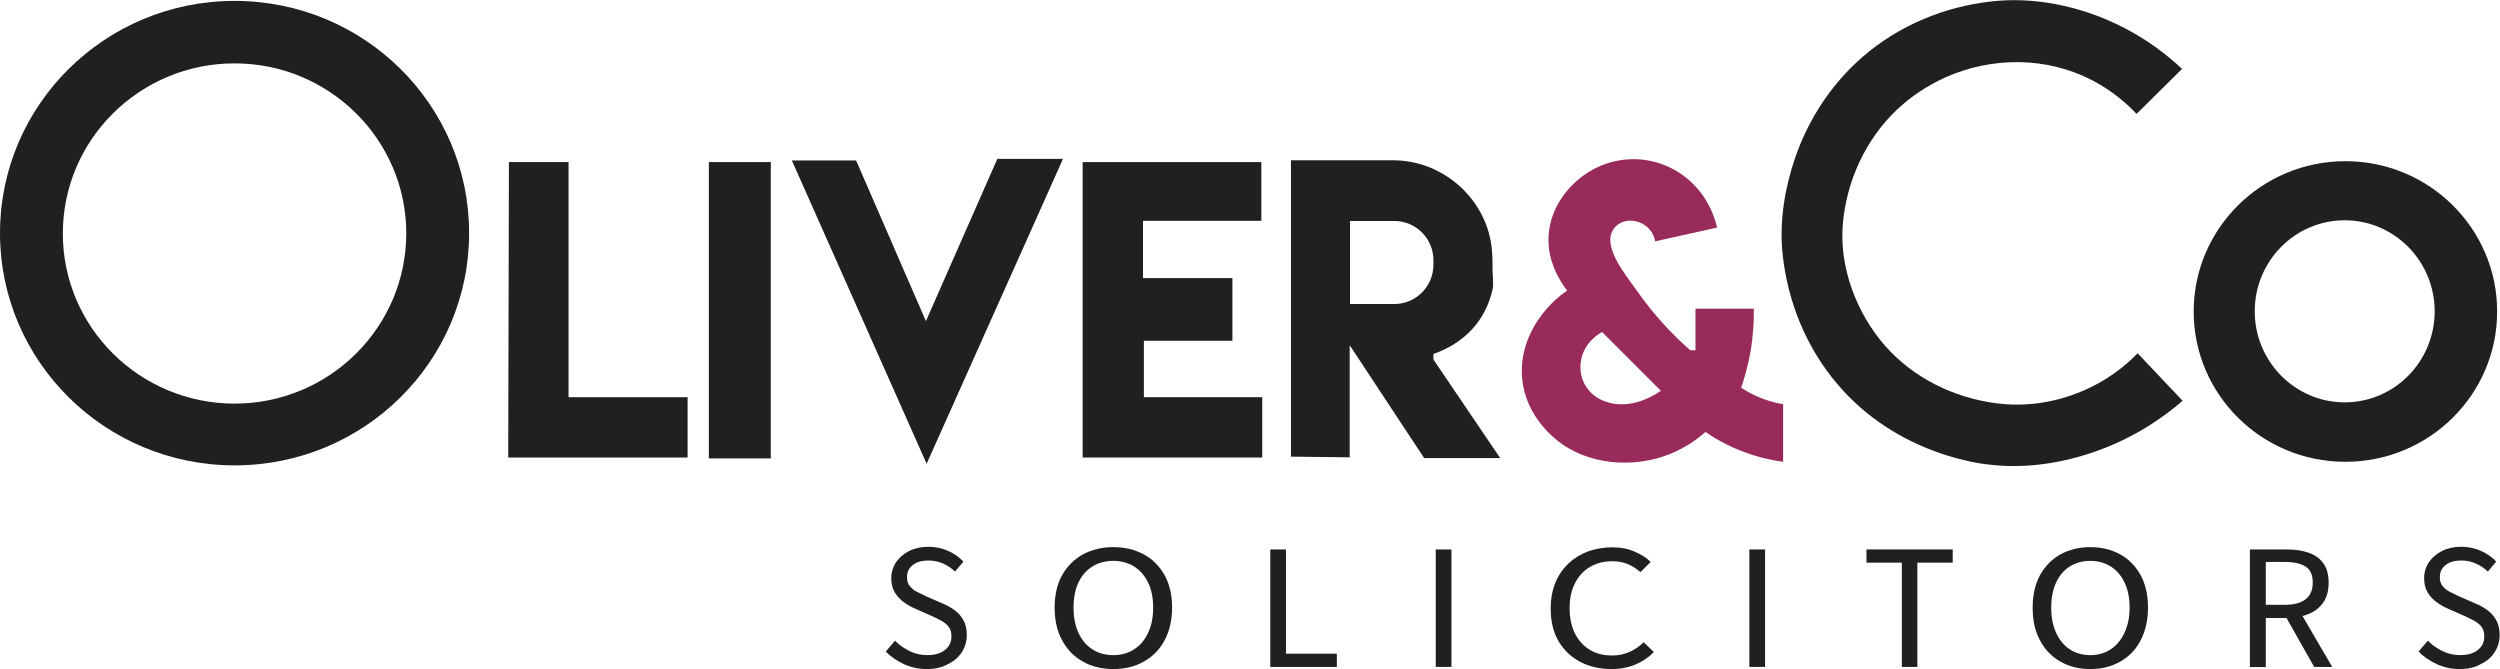 <?xml version="1.0" encoding="utf-8"?>
<!-- Generator: Adobe Illustrator 27.0.0, SVG Export Plug-In . SVG Version: 6.00 Build 0)  -->
<svg version="1.1" id="Layer_1" xmlns="http://www.w3.org/2000/svg" xmlns:xlink="http://www.w3.org/1999/xlink" x="0px" y="0px"
	 viewBox="0 0 1400.5 374.8" style="enable-background:new 0 0 1400.5 374.8;" xml:space="preserve">
<style type="text/css">
	.st0{fill:#221F20;}
	.st1{fill:#982B59;}
</style>
<path class="st0" d="M519.2,374.8c-4.5,0-8.8-0.9-12.7-2.7c-3.9-1.8-7.4-4.1-10.3-7.1l5.2-6.1c2.4,2.5,5.2,4.4,8.3,5.9
	c3.1,1.5,6.4,2.2,9.8,2.2c4.2,0,7.5-1,9.9-2.9c2.4-1.9,3.6-4.4,3.6-7.6c0-2.2-0.5-4-1.5-5.3c-1-1.3-2.3-2.4-3.9-3.3
	c-1.6-0.9-3.5-1.8-5.6-2.8l-9.3-4.1c-2.1-0.9-4.1-2-6.2-3.5c-2-1.4-3.7-3.2-5.1-5.4c-1.4-2.2-2.1-4.9-2.1-8.1c0-3.4,0.9-6.4,2.7-9.1
	c1.8-2.6,4.3-4.7,7.4-6.3c3.1-1.5,6.7-2.3,10.7-2.3c3.9,0,7.6,0.8,11,2.3c3.4,1.5,6.2,3.5,8.6,6l-4.7,5.6c-2-1.9-4.2-3.4-6.7-4.5
	c-2.4-1.1-5.2-1.7-8.2-1.7c-3.6,0-6.5,0.8-8.7,2.5c-2.2,1.7-3.3,3.9-3.3,6.8c0,2.1,0.5,3.8,1.6,5.1c1.1,1.3,2.4,2.4,4.1,3.2
	c1.7,0.8,3.4,1.7,5.1,2.5l9.2,4c2.6,1.1,4.9,2.4,6.9,3.9c2,1.5,3.6,3.4,4.8,5.6c1.2,2.2,1.8,4.9,1.8,8.1c0,3.5-0.9,6.7-2.7,9.5
	c-1.8,2.9-4.4,5.2-7.8,6.8C527.9,373.9,523.9,374.8,519.2,374.8z"/>
<path class="st0" d="M623.7,374.8c-6.5,0-12.2-1.4-17.1-4.2c-5-2.8-8.8-6.7-11.6-11.9c-2.8-5.1-4.2-11.2-4.2-18.3
	c0-7.1,1.4-13.2,4.2-18.2c2.8-5,6.7-8.9,11.6-11.6c5-2.7,10.7-4.1,17.1-4.1c6.5,0,12.2,1.4,17.1,4.1c5,2.7,8.8,6.6,11.6,11.6
	c2.8,5,4.2,11.1,4.2,18.2c0,7-1.4,13.1-4.2,18.3c-2.8,5.2-6.6,9.1-11.6,11.9C635.9,373.4,630.2,374.8,623.7,374.8z M623.7,367
	c4.4,0,8.3-1.1,11.7-3.3c3.4-2.2,6-5.3,7.8-9.3c1.9-4,2.8-8.6,2.8-14c0-5.4-0.9-10.1-2.8-14c-1.9-3.9-4.5-6.9-7.8-9
	c-3.4-2.1-7.3-3.2-11.7-3.2c-4.5,0-8.5,1.1-11.8,3.2c-3.4,2.1-5.9,5.1-7.8,9c-1.8,3.9-2.7,8.6-2.7,14c0,5.4,0.9,10,2.7,14
	c1.8,4,4.4,7.1,7.8,9.3C615.2,365.9,619.2,367,623.7,367z"/>
<path class="st0" d="M711.6,373.6v-65.8h8.8v58.4h28.5v7.4H711.6z"/>
<path class="st0" d="M804.3,373.6v-65.8h8.8v65.8H804.3z"/>
<path class="st0" d="M902.7,374.8c-6.4,0-12.2-1.3-17.4-4c-5.2-2.7-9.2-6.6-12.2-11.6c-3-5.1-4.4-11.2-4.4-18.4
	c0-5.4,0.9-10.1,2.6-14.3c1.7-4.2,4.2-7.8,7.3-10.8c3.2-3,6.8-5.2,11-6.8c4.2-1.5,8.8-2.3,13.7-2.3c4.7,0,8.9,0.8,12.6,2.5
	c3.7,1.6,6.6,3.5,8.8,5.7l-5.7,5.7c-2.1-1.8-4.3-3.3-6.9-4.4c-2.5-1.1-5.5-1.7-8.8-1.7c-4.8,0-9,1.1-12.6,3.2
	c-3.6,2.1-6.4,5.2-8.4,9.1c-2,3.9-3,8.5-3,13.9c0,5.5,1,10.2,2.9,14.1c1.9,3.9,4.7,7,8.2,9.2c3.6,2.2,7.7,3.3,12.6,3.3
	c3.7,0,7-0.7,9.9-2c2.9-1.3,5.5-3.1,7.9-5.4l5.7,5.5c-3,3-6.5,5.4-10.4,7C912.3,373.9,907.8,374.8,902.7,374.8z"/>
<path class="st0" d="M980,373.6v-65.8h8.8v65.8H980z"/>
<path class="st0" d="M1065.4,373.6v-58.4h-19.8v-7.4h48.3v7.4h-19.8v58.4H1065.4z"/>
<path class="st0" d="M1171,374.8c-6.3,0-11.9-1.4-16.8-4.2c-4.9-2.8-8.7-6.7-11.4-11.9c-2.8-5.1-4.1-11.2-4.1-18.3
	c0-7.1,1.4-13.2,4.1-18.2c2.8-5,6.6-8.9,11.4-11.6c4.9-2.7,10.5-4.1,16.8-4.1c6.3,0,11.9,1.4,16.8,4.1c4.9,2.7,8.6,6.6,11.4,11.6
	c2.7,5,4.1,11.1,4.1,18.2c0,7-1.4,13.1-4.1,18.3c-2.7,5.2-6.5,9.1-11.4,11.9C1182.9,373.4,1177.4,374.8,1171,374.8z M1171,367
	c4.4,0,8.2-1.1,11.5-3.3c3.3-2.2,5.8-5.3,7.7-9.3c1.8-4,2.8-8.6,2.8-14c0-5.4-0.9-10.1-2.8-14c-1.8-3.9-4.4-6.9-7.7-9
	c-3.3-2.1-7.1-3.2-11.5-3.2c-4.4,0-8.3,1.1-11.6,3.2c-3.3,2.1-5.8,5.1-7.6,9s-2.7,8.6-2.7,14c0,5.4,0.9,10,2.7,14
	c1.8,4,4.3,7.1,7.6,9.3C1162.7,365.9,1166.6,367,1171,367z"/>
<path class="st0" d="M1260.4,373.6v-65.8h20.8c4.5,0,8.5,0.6,12,1.8s6.3,3.1,8.3,5.9c2,2.7,3,6.4,3,11c0,4.4-1,8.1-3,11
	c-2,2.9-4.8,5.1-8.3,6.5c-3.5,1.4-7.5,2.2-12,2.2h-11.9v27.5H1260.4z M1269.3,338.8h10.7c5.1,0,9-1,11.6-3.1c2.7-2.1,4-5.2,4-9.3
	c0-4.3-1.3-7.3-4-9c-2.7-1.7-6.6-2.6-11.6-2.6h-10.7V338.8z M1296.4,373.6l-16.9-29.9l6.8-4.7l20.2,34.6H1296.4z"/>
<path class="st0" d="M1377.9,374.8c-4.5,0-8.8-0.9-12.7-2.7c-3.9-1.8-7.4-4.1-10.3-7.1l5.2-6.1c2.4,2.5,5.2,4.4,8.3,5.9
	c3.1,1.5,6.4,2.2,9.8,2.2c4.2,0,7.5-1,9.9-2.9c2.4-1.9,3.6-4.4,3.6-7.6c0-2.2-0.5-4-1.5-5.3c-1-1.3-2.3-2.4-3.9-3.3
	c-1.6-0.9-3.5-1.8-5.6-2.8l-9.3-4.1c-2.1-0.9-4.1-2-6.2-3.5c-2-1.4-3.7-3.2-5.1-5.4c-1.4-2.2-2.1-4.9-2.1-8.1c0-3.4,0.9-6.4,2.7-9.1
	c1.8-2.6,4.3-4.7,7.4-6.3c3.1-1.5,6.7-2.3,10.7-2.3c3.9,0,7.6,0.8,11,2.3c3.4,1.5,6.2,3.5,8.6,6l-4.7,5.6c-2-1.9-4.2-3.4-6.7-4.5
	c-2.4-1.1-5.2-1.7-8.2-1.7c-3.6,0-6.5,0.8-8.7,2.5c-2.2,1.7-3.3,3.9-3.3,6.8c0,2.1,0.5,3.8,1.6,5.1c1.1,1.3,2.4,2.4,4.1,3.2
	c1.7,0.8,3.4,1.7,5.1,2.5l9.2,4c2.6,1.1,4.9,2.4,6.9,3.9c2,1.5,3.6,3.4,4.8,5.6c1.2,2.2,1.8,4.9,1.8,8.1c0,3.5-0.9,6.7-2.7,9.5
	c-1.8,2.9-4.4,5.2-7.8,6.8C1386.6,373.9,1382.6,374.8,1377.9,374.8z"/>
<path class="st0" d="M131.4,0.5C58.8,0.5,0,58.8,0,130.6s58.8,130.1,131.4,130.1s131.4-58.2,131.4-130.1S204,0.5,131.4,0.5z
	 M131.4,226.1c-53.1,0-96.2-42.7-96.2-95.3c0-52.6,43.1-95.3,96.2-95.3c53.1,0,96.2,42.7,96.2,95.3
	C227.5,183.4,184.5,226.1,131.4,226.1z"/>
<path class="st0" d="M1313.9,90.3c-46.9,0-85,37.7-85,84.2s38,84.2,85,84.2c46.9,0,85-37.7,85-84.2S1360.8,90.3,1313.9,90.3z
	 M1313.5,225.4c-27.8,0-50.4-22.9-50.4-51c0-28.2,22.6-51,50.4-51s50.4,22.9,50.4,51C1363.9,202.5,1341.4,225.4,1313.5,225.4z"/>
<polygon class="st0" points="285.1,90.8 318.5,90.8 318.5,222.5 385.2,222.5 385.2,256.3 284.7,256.3 "/>
<rect x="397.1" y="90.8" class="st0" width="34.7" height="166"/>
<polygon class="st0" points="443.6,89.9 479.6,89.9 518.7,179.9 558.7,89 595.5,89 519.1,259.8 "/>
<polygon class="st0" points="606.5,90.8 706.6,90.8 706.6,123.7 640.3,123.7 640.3,155.8 690.4,155.8 690.4,190.9 640.8,190.9 
	640.8,222.5 707.1,222.5 707.1,256.3 606.5,256.3 "/>
<path class="st0" d="M803,201.4v-3.1c17.3-6.1,29-18.4,33.1-35.9c0.8-3.5,0-8.1,0-11.7c0.1-6-0.1-12.1-1.5-18
	c-5.8-24.8-28.6-42.9-54.1-42.9c0,0-57.3,0-57.3,0v166l32.9,0.4v-62.8l41.7,63.2h42.6L803,201.4z M781.1,170.3h-24.8v-46.5h24.8
	c12.1,0,21.9,9.8,21.9,21.9v2.7C803,160.4,793.2,170.3,781.1,170.3z"/>
<path class="st1" d="M988.1,223.6c-5.2-1.9-9.5-4.3-12.7-6.4c2-5.8,3.9-12.7,5.3-20.6c1.5-9,1.9-17,1.8-23.7c-10.9,0-21.8,0-32.7,0
	v23.3h-2.9c-9.2-8-19.9-19-30.1-33.6c-5.6-8.1-21.3-26.2-11.6-35.8c5.4-5.3,14.6-3.6,19.1,2c2.1,2.5,2.7,5.2,2.9,6.4l34.7-7.7
	c-1-4.4-4.1-15.8-14.5-25.5c-17.5-16.3-43.7-17.1-62.3-2.2c-15.3,12.3-22,31.4-14.7,49.8c2.3,5.7,5.1,10.1,7.5,13.2
	c-4.4,3-12.5,9.4-18.7,20.4c-12.5,22.4-7,46.7,12.5,63c17.3,14.4,43.4,16.4,63.9,8.1c9.1-3.7,15.7-8.7,19.8-12.3
	c5.4,3.7,12.8,8,22.2,11.4c8.1,3,15.4,4.5,21.3,5.3c0-10.8,0-21.5,0-32.3C995.5,225.9,992,225,988.1,223.6z M899.2,224.9
	c-9.5-3.4-15.1-12.3-13.6-22.4c1.6-11,10.9-16,11.9-16.5l32.9,32.9C928.2,220.5,913.9,230.3,899.2,224.9z"/>
<path class="st0" d="M1197.5,197.9l25.2,26.6c-9.8,8.5-26.6,20.9-50.5,29c-22,7.4-45,9.9-67.8,5.2c-23-4.8-44.8-15.1-62.4-30.6
	c-4.7-4.1-9.1-8.6-13.1-13.4c-17.2-20.4-27.5-45.9-30.3-72.4c-1.9-18.3,1.2-36.8,7.1-54.1c7.5-21.7,20.4-41.3,37.8-56.4
	c20.2-17.5,45.7-28.1,72.2-31c23.7-2.7,48.4,2.5,69.8,12.6c16.7,7.9,28.9,17.7,36.9,25.2c-8.5,8.4-17,16.8-25.5,25.2
	c-5.2-5.5-13.2-12.7-24.6-18.7c-25.7-13.4-56.4-13.5-82.8-1.6c-9.9,4.5-19.1,10.6-27,18.1c-17.4,16.6-27.9,39.5-30.1,63.3
	c-2.3,24.6,7.6,50.6,23.7,68.9c15.9,18,38.4,29,62.1,32.1c15.3,2,30.9,0,45.3-5.6C1180.5,213.8,1191.6,204,1197.5,197.9z"/>
</svg>
